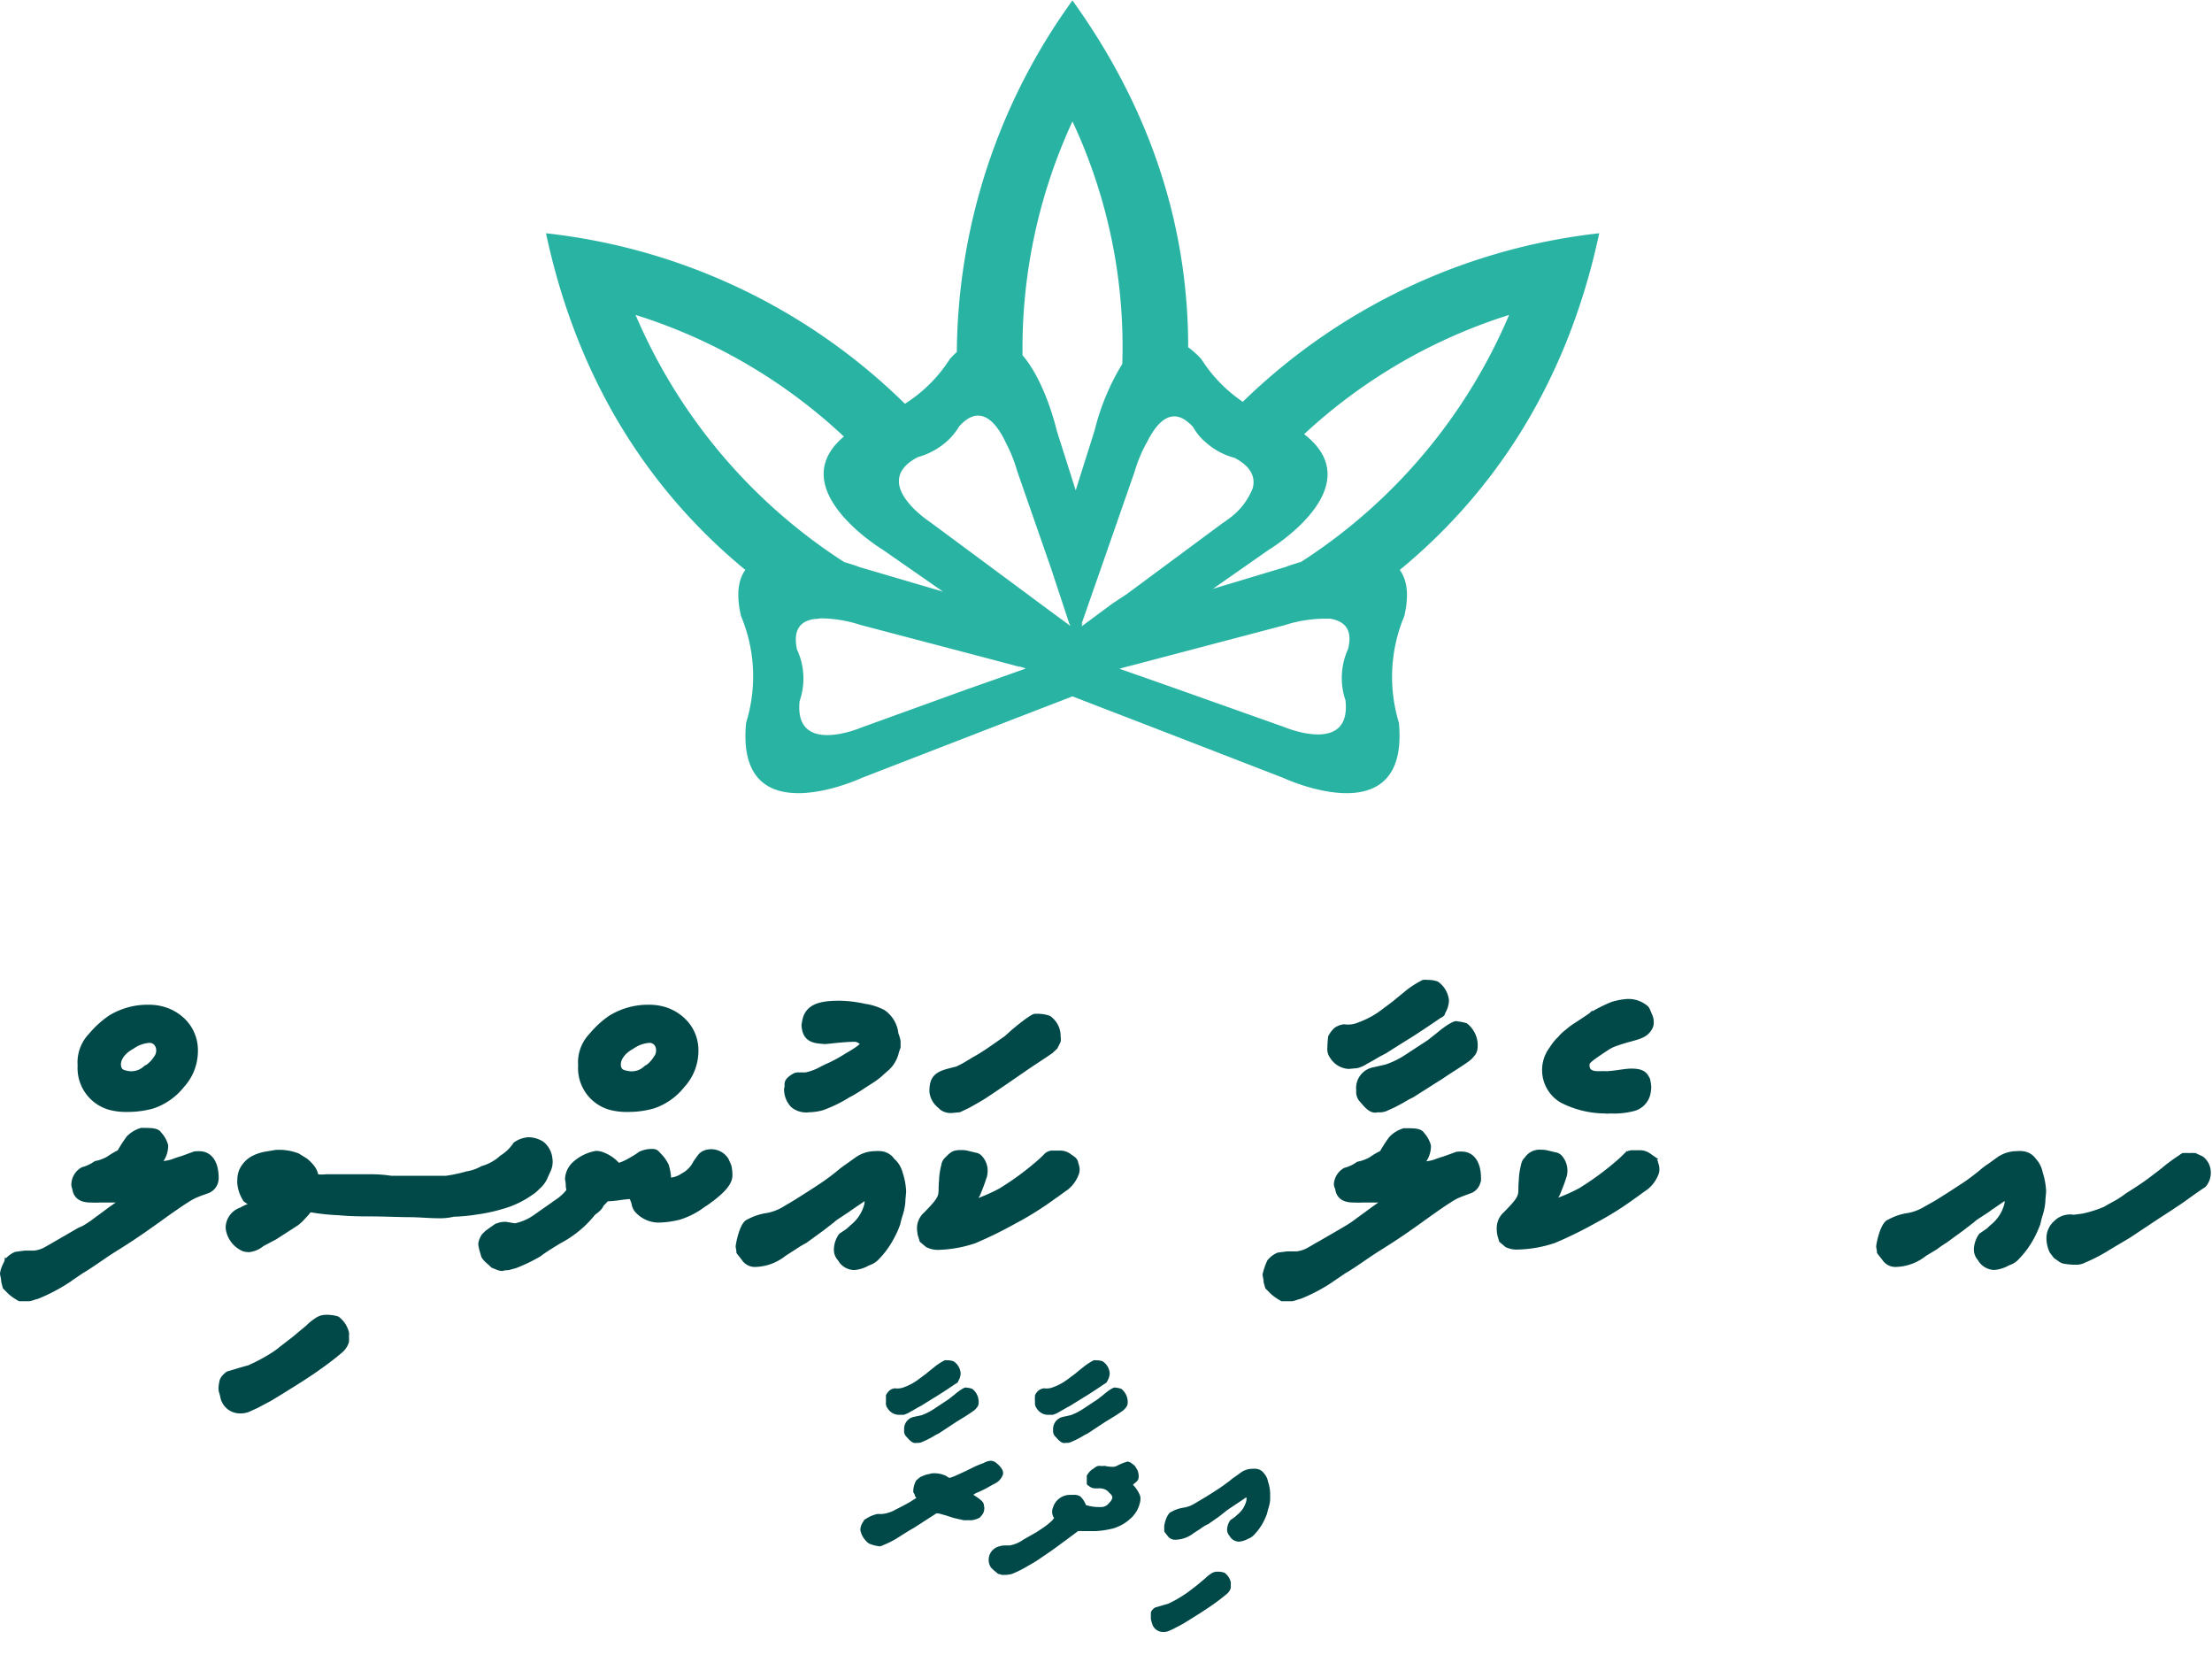 <svg id="Layer_1" data-name="Layer 1" xmlns="http://www.w3.org/2000/svg" viewBox="0 0 203.74 152.39"><defs><style>.cls-1,.cls-2{fill:#004948;}.cls-1{stroke:#004948;stroke-miterlimit:10;stroke-width:0.28px;}.cls-3{fill:#29b3a3;}</style></defs><path class="cls-1" d="M11.76,102.25a6.1,6.1,0,0,1-1.47-.14,3.85,3.85,0,0,1-3-4,3.66,3.66,0,0,1,1-2.81,9,9,0,0,1,1.79-1.64,6.62,6.62,0,0,1,3.64-1,4.85,4.85,0,0,1,1.43.21,4.39,4.39,0,0,1,1.72,1,3.89,3.89,0,0,1,1.22,2.9A4.78,4.78,0,0,1,16.84,100a5.91,5.91,0,0,1-2.73,1.93A8.58,8.58,0,0,1,11.76,102.25Zm1.51-3.89a3,3,0,0,0,1.05-1,1.06,1.06,0,0,0,.21-.66.94.94,0,0,0-.11-.42.71.71,0,0,0-.66-.39,3,3,0,0,0-1.54.56c-.74.39-1.37,1.09-1.19,1.82.1.29.21.39.77.49A1.82,1.82,0,0,0,13.27,98.36Z"/><path class="cls-1" d="M19.22,109.71c-.56.21-.88.31-.95.35a5.41,5.41,0,0,0-1,.52c-.45.28-1.33.88-2.59,1.79s-2.24,1.57-2.9,2-1.3.81-1.93,1.23c-1.26.87-2,1.36-2.27,1.5l-1.47,1a16.25,16.25,0,0,1-2.66,1.37c-.11,0-.6.21-.77.21H1.79a5.07,5.07,0,0,1-.88-.6l-.52-.52L.25,118c0-.25-.07-.46-.11-.7.07-.63.39-1,.42-1.23a2.23,2.23,0,0,1,.88-.66l.84-.11h.87a2.82,2.82,0,0,0,1.19-.42c.32-.17.6-.35.91-.52l2-1.16L7.7,113a9.63,9.63,0,0,0,1.09-.74c.63-.45,1.08-.8,1.36-1,.49-.35.81-.57,1-.67H9.24a8.35,8.35,0,0,1-.91,0c-1.22,0-1.47-.67-1.54-1.16a.91.91,0,0,1-.07-.49,1.69,1.69,0,0,1,.88-1.33,3.7,3.7,0,0,0,1.19-.56,3.82,3.82,0,0,0,1.15-.42,6.93,6.93,0,0,1,1-.59,12.62,12.62,0,0,1,.84-1.3A2.86,2.86,0,0,1,13,104c1,0,1.51,0,1.75.39a2.53,2.53,0,0,1,.6,1.08,2.38,2.38,0,0,1-.6,1.61,5,5,0,0,0,1.05-.17c.39-.15.7-.25.95-.32l1.15-.42a3,3,0,0,1,.74,0c.94.17,1.36,1.12,1.36,2.27A1.34,1.34,0,0,1,19.22,109.71Z"/><path class="cls-1" d="M32,122.69a.93.93,0,0,1,0,.32,3.76,3.76,0,0,1,0,.56,1.9,1.9,0,0,1-.67.94c-.7.6-1.47,1.16-2.27,1.72s-2.17,1.43-4.13,2.62l-1.26.67-.77.35a2,2,0,0,1-.84.14,1.7,1.7,0,0,1-1.51-1c-.1-.18-.14-.56-.24-.84s0-.81.07-1.09a1.9,1.9,0,0,1,.17-.28,2.06,2.06,0,0,1,.42-.38c.63-.18,1.26-.39,1.93-.56a16.9,16.9,0,0,0,1.92-1c.46-.28.81-.53,1-.7l1.23-.95,1.26-1.05a4.43,4.43,0,0,1,.77-.63,1.53,1.53,0,0,1,.8-.31,3.32,3.32,0,0,1,1.23.14A2.41,2.41,0,0,1,32,122.69Z"/><path class="cls-1" d="M20.93,113.14a1.73,1.73,0,0,1,.25-1,1.81,1.81,0,0,1,1-.81,3.82,3.82,0,0,1,1-.42,3.26,3.26,0,0,1-.63-.38A3.4,3.4,0,0,1,22,109a2.11,2.11,0,0,1,0-.38,2.34,2.34,0,0,1,.18-.88,2.58,2.58,0,0,1,1.08-1.15,4,4,0,0,1,1.12-.39l1-.17a4.84,4.84,0,0,1,2.07.31l.73.45a3.8,3.8,0,0,1,.74.78,2.16,2.16,0,0,1,.28.7,4,4,0,0,0,.84,0h4a12.52,12.52,0,0,1,2,.14h1.4c.39,0,1.09,0,1.23,0,1.29,0,2.1,0,2.41,0A13.88,13.88,0,0,0,43,108a4.12,4.12,0,0,0,1.4-.49,4.4,4.4,0,0,0,1.79-1,3.85,3.85,0,0,0,1.22-1.19,2.45,2.45,0,0,1,1.26-.46,2.49,2.49,0,0,1,1.3.39,2.1,2.1,0,0,1,.77,1.43,1.89,1.89,0,0,1-.18,1.16l-.31.7a2.76,2.76,0,0,1-.7.87,2.7,2.7,0,0,1-.6.5,8.58,8.58,0,0,1-2.73,1.29,14.89,14.89,0,0,1-2.27.49,16.25,16.25,0,0,1-2.17.21,5.39,5.39,0,0,1-1.4.14c-.88,0-1.75-.1-2.77-.1-.7,0-2.38-.07-3.46-.07-.77,0-1.79,0-3-.11a19.79,19.79,0,0,1-2.59-.28c-.21.25-.39.46-.49.56a4.86,4.86,0,0,1-.7.67l-2,1.29-1.19.63a2.35,2.35,0,0,1-1.22.53,1.92,1.92,0,0,1-.53-.07A2.49,2.49,0,0,1,20.93,113.14Z"/><path class="cls-1" d="M57.86,102.25a6,6,0,0,1-1.47-.14,3.84,3.84,0,0,1-3-4,3.66,3.66,0,0,1,1-2.81,8.92,8.92,0,0,1,1.78-1.64,6.67,6.67,0,0,1,3.64-1,5,5,0,0,1,1.44.21,4.35,4.35,0,0,1,1.71,1,3.87,3.87,0,0,1,1.23,2.9A4.78,4.78,0,0,1,62.93,100a5.86,5.86,0,0,1-2.73,1.93A8.43,8.43,0,0,1,57.86,102.25Zm1.5-3.89a3,3,0,0,0,1-1,1.06,1.06,0,0,0,.21-.66.92.92,0,0,0-.1-.42.71.71,0,0,0-.67-.39,3.07,3.07,0,0,0-1.54.56c-.73.39-1.36,1.09-1.19,1.82.11.29.21.39.77.49A1.82,1.82,0,0,0,59.36,98.36Z"/><path class="cls-1" d="M53,107a4,4,0,0,1,1.89-.88c.11,0,.25,0,.49.07a3.53,3.53,0,0,1,1.54,1c.18.15,1.68-.73,2-1a2.52,2.52,0,0,1,1.19-.25c.31,0,.42.11.66.39a3.3,3.3,0,0,1,.7,1,5.27,5.27,0,0,1,.21,1.26,2.34,2.34,0,0,0,1.19-.42A2.55,2.55,0,0,0,64,107c.45-.59.49-.84,1.15-1a1.73,1.73,0,0,1,1.82.77l.25.56a3.62,3.62,0,0,1,.1.91c0,.7-.63,1.4-1.68,2.21-.24.17-.49.38-.8.56a7.28,7.28,0,0,1-2.21,1.15,8.35,8.35,0,0,1-2,.28,2.77,2.77,0,0,1-2-.91,1.26,1.26,0,0,1-.31-.66c-.11-.39-.21-.6-.28-.6a10.22,10.22,0,0,0-1,.11,9.74,9.74,0,0,1-1.12.1l-.46.49c-.14.39-.66.7-.77.81a9.81,9.81,0,0,1-3.08,2.55c-1,.6-1.61,1-1.89,1.23a14.73,14.73,0,0,1-2.24,1.08l-.66.18c-.32,0-.53.07-.63.07a1.23,1.23,0,0,1-.32-.07l-.52-.21c-.28-.28-.56-.49-.67-.63a1.67,1.67,0,0,1-.21-.28l-.1-.35a4.08,4.08,0,0,1-.18-.81,1.87,1.87,0,0,1,.32-.8l.28-.28s.63-.46.8-.57a1.89,1.89,0,0,1,1-.24l.84.14a4.79,4.79,0,0,0,1.89-.84l2-1.4a4.37,4.37,0,0,0,1-.94,2.25,2.25,0,0,1-.07-.42c0-.39-.07-.6-.07-.63A2.12,2.12,0,0,1,53,107Z"/><path class="cls-1" d="M82.81,95.88v.56c-.07.17-.1.31-.14.38a3,3,0,0,1-1.08,1.76c-.18.17-.32.27-.42.38a7,7,0,0,1-1,.73c-.87.56-1.5,1-2,1.23a12.22,12.22,0,0,1-2.45,1.19,5.1,5.1,0,0,1-1.19.17,2,2,0,0,1-1.57-.45,2.22,2.22,0,0,1-.6-1.61c.18-.28-.31-.63.81-1.26a.91.91,0,0,1,.35-.07h.7a5.06,5.06,0,0,0,1.33-.49,9.5,9.5,0,0,1,.87-.42,15.21,15.21,0,0,0,1.58-.88c.91-.52,1.36-.87,1.36-1s-.14-.1-.17-.14a.93.93,0,0,0-.39-.17c-1.15,0-2.55.21-2.83.21-.7-.07-1.93,0-2-1.58a3.51,3.51,0,0,1,.14-.73c.38-1.12,1.5-1.4,3.18-1.4a11.2,11.2,0,0,1,2.35.28,5.27,5.27,0,0,1,1.75.56,2.84,2.84,0,0,1,1.22,2.06A3.42,3.42,0,0,1,82.81,95.88Z"/><path class="cls-1" d="M73.22,114.92l-.94.6a4.5,4.5,0,0,1-2.63,1,1.3,1.3,0,0,1-1.22-.6l-.46-.59c0-.25-.07-.42-.07-.56s.35-2.14,1-2.35a5.18,5.18,0,0,1,1.79-.59,4.66,4.66,0,0,0,1.54-.6l.94-.56,1-.63c.56-.35,1.09-.7,1.54-1s1.12-.8,1.54-1.15a7.94,7.94,0,0,1,.74-.56l.84-.6a3,3,0,0,1,1.78-.59,2.48,2.48,0,0,1,.49,0,1.54,1.54,0,0,1,1.16.66A2.38,2.38,0,0,1,83,108a6.18,6.18,0,0,1,.32,1.68c0,.25-.07.7-.07,1a5.7,5.7,0,0,1-.21,1.09,7.2,7.2,0,0,0-.25.91,7.83,7.83,0,0,1-.56,1.26,8.11,8.11,0,0,1-1.36,1.89,1.92,1.92,0,0,1-.88.56,3.15,3.15,0,0,1-1.29.42,1.6,1.6,0,0,1-1.4-.84,1.3,1.3,0,0,1-.35-1,2.39,2.39,0,0,1,.45-1.26l.67-.45.38-.35a3.76,3.76,0,0,0,1.3-2,1.69,1.69,0,0,0,0-.56c-.53.38-1.19.81-1.58,1.09s-1.26.8-1.43,1l-1,.77-1.54,1.12A9.73,9.73,0,0,0,73.22,114.92Z"/><path class="cls-1" d="M97.27,96.47l-.42.39c-.74.52-1.51,1-2.24,1.5-2.38,1.65-3.78,2.59-4.2,2.84l-.6.35-.63.35-.8.38-.77.07a1.46,1.46,0,0,1-.91-.27c-.11-.11-.25-.22-.42-.39a2,2,0,0,1-.53-1.12c-.07-1.79,1-1.86,2.42-2.24a1.36,1.36,0,0,1,.28-.14c.14-.07.52-.28,1.15-.67a19.49,19.49,0,0,0,1.72-1.08l1.26-.88c.1-.07.28-.24.59-.52s2-1.68,2.21-1.54a3.16,3.16,0,0,1,1.26.17,2.1,2.1,0,0,1,.91,1.79,1.16,1.16,0,0,1,0,.45Z"/><path class="cls-1" d="M85.37,114.71l-.53-.45-.14-.46a3.07,3.07,0,0,1-.1-.77,1.82,1.82,0,0,1,.63-1.29c1.71-1.75,1.26-1.58,1.4-3a6.45,6.45,0,0,1,.21-1.44,1,1,0,0,1,.31-.6c.49-.49.63-.66,1.37-.66a2.45,2.45,0,0,1,.63.07l.87.21a1,1,0,0,1,.28.18,1.89,1.89,0,0,1,.53,1.36,2.41,2.41,0,0,1-.07.49c-.11.25-.07.32-.63,1.68a3,3,0,0,0-.28.53,15.88,15.88,0,0,0,2.27-1,26,26,0,0,0,3.61-2.66,8.07,8.07,0,0,0,.59-.57,1,1,0,0,1,.53-.24h.7a1.53,1.53,0,0,1,.91.24l.45.32a.74.74,0,0,1,.28.52,1.46,1.46,0,0,1,.11.49,1.16,1.16,0,0,1-.11.53,3.07,3.07,0,0,1-.94,1.26c-.56.38-.91.67-1.09.77a28.91,28.91,0,0,1-3.67,2.31,38.52,38.52,0,0,1-3.71,1.82,11.51,11.51,0,0,1-3.29.6A2.23,2.23,0,0,1,85.37,114.71Z"/><path class="cls-1" d="M133.32,92.13a2.29,2.29,0,0,1-.35,1.12c0,.18-.18.28-.39.39-.66.45-1.47,1-2.41,1.61-.32.21-1.19.73-2.56,1.61l-.59.31-.6.35-.63.35a2.67,2.67,0,0,1-.8.35l-.77.07a2,2,0,0,1-1.58-.94,1.24,1.24,0,0,1-.24-.88,9.91,9.91,0,0,1,.07-1,2.6,2.6,0,0,1,.52-.7,1.69,1.69,0,0,1,.81-.31,2.53,2.53,0,0,0,1.36-.18,8.37,8.37,0,0,0,1.93-1l1.22-.91.56-.46.77-.63a8.81,8.81,0,0,1,1.44-.91,2,2,0,0,1,.42,0,2.66,2.66,0,0,1,.87.14A2.26,2.26,0,0,1,133.32,92.13Zm2.62,4.48a1.12,1.12,0,0,1-.31.6,2,2,0,0,1-.39.38c-.73.53-1.54,1-2.48,1.65-.46.28-1.33.84-2.66,1.68l-.42.21-.6.35-.66.35-.77.35a1.65,1.65,0,0,1-.77.1c-.67.22-1.23-.62-1.58-1a1.19,1.19,0,0,1-.24-.87,1.8,1.8,0,0,1,1.5-2l1.09-.25a8.07,8.07,0,0,0,2-1l1.93-1.26.8-.63c.77-.66,1.65-1.22,1.82-1.08a3.43,3.43,0,0,1,.84.17A2.4,2.4,0,0,1,135.94,96.61Z"/><path class="cls-1" d="M135.52,109.71c-.56.21-.87.31-.94.35a4.78,4.78,0,0,0-1,.52c-.46.28-1.33.88-2.59,1.79s-2.24,1.57-2.91,2-1.29.81-1.92,1.23c-1.26.87-2,1.36-2.28,1.5l-1.47,1a15.86,15.86,0,0,1-2.66,1.37c-.1,0-.6.21-.77.21h-.91a5.07,5.07,0,0,1-.88-.6l-.52-.52-.14-.49c0-.25-.07-.46-.1-.7a5.77,5.77,0,0,1,.42-1.23,2.19,2.19,0,0,1,.87-.66l.84-.11h.88a2.86,2.86,0,0,0,1.19-.42c.31-.17.59-.35.91-.52l2-1.16L124,113a10.62,10.62,0,0,0,1.08-.74c.63-.45,1.09-.8,1.37-1,.49-.35.8-.57,1-.67h-1.89a8.44,8.44,0,0,1-.91,0c-1.23,0-1.47-.67-1.54-1.16A.82.82,0,0,1,123,109a1.7,1.7,0,0,1,.87-1.33,3.51,3.51,0,0,0,1.19-.56,3.88,3.88,0,0,0,1.16-.42,6.41,6.41,0,0,1,1-.59,12.62,12.62,0,0,1,.84-1.3,2.75,2.75,0,0,1,1.26-.77c1,0,1.5,0,1.75.39a2.63,2.63,0,0,1,.59,1.08,2.42,2.42,0,0,1-.59,1.61,5.2,5.2,0,0,0,1-.17c.38-.15.7-.25.94-.32l1.16-.42a2.91,2.91,0,0,1,.73,0c.95.17,1.37,1.12,1.37,2.27A1.33,1.33,0,0,1,135.52,109.71Z"/><path class="cls-1" d="M152.18,94.2a.92.92,0,0,1-.14.49,1.6,1.6,0,0,1-.73.7,4.18,4.18,0,0,1-.53.21c-.56.17-.87.24-1,.28s-.35.1-.87.28a3.52,3.52,0,0,0-.81.38c-.84.56-1.78,1.16-1.82,1.4-.17,1.12,1.19.77,1.61.84.7,0,1.75-.24,2.35-.24.94,0,1.33.21,1.61.88a3.49,3.49,0,0,1,.1.69,3.14,3.14,0,0,1-.1.71,1.93,1.93,0,0,1-1.3,1.33,7.16,7.16,0,0,1-2.24.24,2.29,2.29,0,0,1-.52,0,8.86,8.86,0,0,1-4-1,3.33,3.33,0,0,1-.91-4.9,4.45,4.45,0,0,1,.74-.91,3.78,3.78,0,0,1,.7-.66,5.74,5.74,0,0,1,.8-.6c.91-.59,1.37-.91,1.4-.94a12.88,12.88,0,0,1,2-1,6.43,6.43,0,0,1,1.33-.25,2.57,2.57,0,0,1,1.71.53c.25.17.25.28.49.84A1.48,1.48,0,0,1,152.18,94.2Z"/><path class="cls-1" d="M138.74,114.71l-.53-.45-.13-.46A2.7,2.7,0,0,1,138,113a1.82,1.82,0,0,1,.63-1.29c1.72-1.75,1.26-1.58,1.4-3a6.45,6.45,0,0,1,.21-1.44,1,1,0,0,1,.32-.6,1.49,1.49,0,0,1,1.36-.66,2.33,2.33,0,0,1,.63.07l.88.21a1.22,1.22,0,0,1,.28.18,1.93,1.93,0,0,1,.52,1.36,1.87,1.87,0,0,1-.07.49c-.1.25-.07.32-.63,1.68a3.87,3.87,0,0,0-.28.53,15.35,15.35,0,0,0,2.28-1,26.39,26.39,0,0,0,3.6-2.66c.21-.18.42-.39.6-.57a.92.92,0,0,1,.52-.24h.7a1.49,1.49,0,0,1,.91.24l.46.32a.78.78,0,0,1,.28.52,1.42,1.42,0,0,1,.1.49,1.17,1.17,0,0,1-.1.53,3.1,3.1,0,0,1-.95,1.26c-.56.38-.91.67-1.08.77a29.06,29.06,0,0,1-3.68,2.31,37.41,37.41,0,0,1-3.71,1.82,11.39,11.39,0,0,1-3.29.6A2.23,2.23,0,0,1,138.74,114.71Z"/><path class="cls-1" d="M178.33,114.92l-1,.6a4.5,4.5,0,0,1-2.63,1,1.3,1.3,0,0,1-1.22-.6l-.46-.59c0-.25-.07-.42-.07-.56s.35-2.14,1.05-2.35a5.18,5.18,0,0,1,1.79-.59,4.66,4.66,0,0,0,1.54-.6l1-.56,1-.63c.55-.35,1.08-.7,1.54-1s1.12-.8,1.54-1.15a7,7,0,0,1,.73-.56c.21-.14.49-.35.84-.6a3,3,0,0,1,1.79-.59,2.53,2.53,0,0,1,.49,0,1.52,1.52,0,0,1,1.15.66,2.4,2.4,0,0,1,.6,1.19,6.53,6.53,0,0,1,.31,1.68c0,.25-.07.7-.07,1a5.7,5.7,0,0,1-.21,1.09,8.13,8.13,0,0,0-.24.91,10.15,10.15,0,0,1-.56,1.26,8.41,8.41,0,0,1-1.37,1.89,1.85,1.85,0,0,1-.87.56,3.19,3.19,0,0,1-1.3.42,1.62,1.62,0,0,1-1.4-.84,1.33,1.33,0,0,1-.35-1,2.47,2.47,0,0,1,.46-1.26l.66-.45.38-.35a3.76,3.76,0,0,0,1.3-2,1.28,1.28,0,0,0,0-.56c-.52.38-1.19.81-1.57,1.09s-1.27.8-1.44,1l-1,.77-1.54,1.12A9.4,9.4,0,0,0,178.33,114.92Z"/><path class="cls-1" d="M201,110.62c-.46.31-1.19.8-2.28,1.5l-2.59,1.72c-.1.07-.77.45-1.93,1.15a15.08,15.08,0,0,1-2.24,1.16,1.51,1.51,0,0,1-.77.17,5.16,5.16,0,0,1-.91-.07,1.07,1.07,0,0,1-.52-.17l-.49-.35-.35-.46a2.91,2.91,0,0,1-.28-1.47,2,2,0,0,1,.66-1.26A1.93,1.93,0,0,1,191,112l.84-.11a11.4,11.4,0,0,0,2-.63s.35-.21,1-.56a8.05,8.05,0,0,0,1-.66l1-.64c1-.66,1.29-.91,1.85-1.33l.49-.38a15.86,15.86,0,0,1,1.44-1.08l.42-.29a5.4,5.4,0,0,1,.66,0,2.63,2.63,0,0,1,.49,0l.63.29a1.7,1.7,0,0,1,.67,1.36,1.78,1.78,0,0,1-.46,1.23C202.41,109.6,201.74,110.09,201,110.62Z"/><path class="cls-2" d="M88.48,126.47a1.38,1.38,0,0,1-.22.7c0,.11-.11.18-.24.25-.42.28-.93.63-1.52,1-.2.13-.75.46-1.61,1l-.37.2-.38.22-.39.22a2.37,2.37,0,0,1-.51.22l-.48,0a1.24,1.24,0,0,1-1-.59.75.75,0,0,1-.16-.55c0-.16,0-.49,0-.66a1.38,1.38,0,0,1,.33-.44,1,1,0,0,1,.5-.2,1.65,1.65,0,0,0,.86-.11,5.09,5.09,0,0,0,1.21-.64l.77-.57.35-.29.49-.39a5.69,5.69,0,0,1,.9-.58,1.18,1.18,0,0,1,.26,0,1.62,1.62,0,0,1,.55.09A1.42,1.42,0,0,1,88.48,126.47Zm1.65,2.81a.67.67,0,0,1-.2.38,1.09,1.09,0,0,1-.24.24c-.46.33-1,.66-1.56,1L86.46,132l-.27.13-.37.22-.42.22-.48.22a1,1,0,0,1-.49.07c-.42.13-.77-.4-1-.62a.74.74,0,0,1-.15-.55,1.13,1.13,0,0,1,.94-1.23l.69-.15a5.68,5.68,0,0,0,1.25-.66l1.21-.8.5-.39c.49-.42,1-.77,1.15-.68a1.91,1.91,0,0,1,.53.11A1.51,1.51,0,0,1,90.13,129.28Z"/><path class="cls-2" d="M80.21,142.2a.8.8,0,0,1-.38-.24,2,2,0,0,1-.59-1.1,1.5,1.5,0,0,1,.26-.73.37.37,0,0,0,.09-.17l.33-.2a2.28,2.28,0,0,1,.53-.24,1.72,1.72,0,0,1,.39-.11h.4a3,3,0,0,0,1.25-.4c.47-.24.91-.46,1.32-.7l.6-.38-.13-.15a.67.67,0,0,0-.16-.36,2.05,2.05,0,0,1,.22-1c0-.07.11-.15.24-.26l.2-.16.49-.2.57-.13a2.56,2.56,0,0,1,1.27.22l.14.09a.68.68,0,0,0,.22.11,5.16,5.16,0,0,0,.63-.24l.91-.42.59-.29c.2-.11.66-.3,1-.42a1.51,1.51,0,0,1,.66-.21.88.88,0,0,1,.57.26c.42.35.62.7.55,1a1.45,1.45,0,0,1-.71.82l-.48.26a9.86,9.86,0,0,1-1.3.64l-.24.15.33.22c.75.51.6.64.68.95a1.11,1.11,0,0,1-.11.55,1.8,1.8,0,0,1-.33.4,2.33,2.33,0,0,1-.66.22,2,2,0,0,1-.37,0,2.58,2.58,0,0,1-.46,0l-.88-.2-.84-.27c-.07,0-.26-.08-.57-.15l-.2,0-2.11,1.36c-.29.15-.71.42-1.3.79a7.54,7.54,0,0,1-1.39.73,2.09,2.09,0,0,1-.37.15A3.09,3.09,0,0,1,80.21,142.2Z"/><path class="cls-2" d="M102.21,126.47a1.49,1.49,0,0,1-.22.7.42.42,0,0,1-.24.25c-.42.28-.93.63-1.52,1-.2.13-.75.46-1.61,1l-.37.2-.38.22-.39.22a2.37,2.37,0,0,1-.51.22l-.48,0a1.22,1.22,0,0,1-1-.59.75.75,0,0,1-.16-.55,5,5,0,0,1,0-.66,1.24,1.24,0,0,1,.33-.44,1,1,0,0,1,.5-.2,1.65,1.65,0,0,0,.86-.11,5.09,5.09,0,0,0,1.21-.64l.77-.57.35-.29.49-.39a5.27,5.27,0,0,1,.9-.58,1.14,1.14,0,0,1,.26,0,1.62,1.62,0,0,1,.55.09A1.42,1.42,0,0,1,102.21,126.47Zm1.65,2.81a.74.74,0,0,1-.2.38,1.35,1.35,0,0,1-.24.24c-.46.33-1,.66-1.57,1L100.18,132l-.26.13-.38.22-.41.22-.49.22a.92.92,0,0,1-.48.07c-.42.13-.77-.4-1-.62a.74.74,0,0,1-.16-.55,1.15,1.15,0,0,1,.95-1.23l.68-.15a5.72,5.72,0,0,0,1.26-.66l1.21-.8.5-.39c.49-.42,1-.77,1.15-.68a1.91,1.91,0,0,1,.53.11A1.54,1.54,0,0,1,103.86,129.28Z"/><path class="cls-2" d="M94.62,144.23a9.89,9.89,0,0,1-1.46.72l-.44.07-.37,0a.48.48,0,0,1-.26-.07c-.16,0-.22-.06-.22-.08l-.31-.25-.27-.26a1.17,1.17,0,0,1-.22-.62,1.27,1.27,0,0,1,.82-1.3,2,2,0,0,1,.61-.13H93a3.14,3.14,0,0,0,1.25-.53l1.26-.72.63-.42a6.38,6.38,0,0,0,.8-.66s.08-.11.15-.2a.92.92,0,0,1-.18-.57.9.9,0,0,1,.07-.37,1.65,1.65,0,0,1,1.61-1.19h.26a1.11,1.11,0,0,1,.66.15,2.12,2.12,0,0,1,.51.79,4.06,4.06,0,0,0,1,.18c.22,0,.38,0,.49,0a.91.91,0,0,0,.63-.35c.25-.25.33-.44.31-.6a.64.64,0,0,0-.2-.28l-.24-.25a1.22,1.22,0,0,0-.79-.24,3.32,3.32,0,0,1-.42,0,.91.91,0,0,1-.53-.24.23.23,0,0,1-.17-.26v-.33l0-.35a2.34,2.34,0,0,1,.4-.49l.44-.31a.65.65,0,0,1,.32-.09,2.16,2.16,0,0,0,.49,0,3.31,3.31,0,0,0,.73.09.81.81,0,0,0,.35-.07,5.62,5.62,0,0,1,1-.41.66.66,0,0,1,.37.13l.33.26.22.36a1.42,1.42,0,0,1,.13.63.6.6,0,0,1-.17.44l-.36.31a2.88,2.88,0,0,1,.55.77,1.05,1.05,0,0,1,.14.4,2.28,2.28,0,0,1,0,.24,2.78,2.78,0,0,1-1,1.78,3.77,3.77,0,0,1-1.17.71,2.25,2.25,0,0,1-.55.17,8,8,0,0,1-1.43.2h-.28l-.31,0c-.15,0-.51,0-.7,0a1.24,1.24,0,0,0-.31,0c-.82.62-1.46,1.08-1.87,1.39-.69.51-1.26.88-1.68,1.17S94.9,144.07,94.62,144.23Z"/><path class="cls-2" d="M113.36,145.68a.5.5,0,0,1,0,.19,2.3,2.3,0,0,1,0,.36,1.13,1.13,0,0,1-.42.59c-.44.37-.92.73-1.43,1.08s-1.36.9-2.59,1.65l-.8.42-.48.22a1.3,1.3,0,0,1-.53.09,1.06,1.06,0,0,1-.94-.62,5,5,0,0,1-.16-.53,6.22,6.22,0,0,1,0-.68.63.63,0,0,1,.11-.18,1.16,1.16,0,0,1,.26-.24c.4-.11.79-.24,1.21-.35a10.24,10.24,0,0,0,1.21-.66c.29-.18.51-.33.66-.44l.77-.59.79-.66a3,3,0,0,1,.49-.4,1,1,0,0,1,.5-.2,2,2,0,0,1,.77.09A1.49,1.49,0,0,1,113.36,145.68Z"/><path class="cls-2" d="M110.54,140.79l-.59.38a2.77,2.77,0,0,1-1.65.61.83.83,0,0,1-.77-.37c-.07-.09-.18-.22-.29-.38a3.12,3.12,0,0,1,0-.35c-.07-.15.22-1.34.66-1.47a3.22,3.22,0,0,1,1.12-.38,2.77,2.77,0,0,0,1-.37l.59-.35.66-.4c.36-.22.69-.44,1-.64s.71-.5,1-.72a4.22,4.22,0,0,1,.46-.35l.53-.38a1.83,1.83,0,0,1,1.12-.37,2,2,0,0,1,.31,0,1,1,0,0,1,.73.42,1.51,1.51,0,0,1,.37.75,3.94,3.94,0,0,1,.2,1.05c0,.16,0,.44,0,.64a3.66,3.66,0,0,1-.13.68,4.17,4.17,0,0,0-.15.57,6.77,6.77,0,0,1-.35.8,5.15,5.15,0,0,1-.86,1.18,1.32,1.32,0,0,1-.55.36,2.08,2.08,0,0,1-.82.26,1,1,0,0,1-.88-.53.83.83,0,0,1-.22-.66,1.58,1.58,0,0,1,.29-.79l.42-.29.24-.22a2.36,2.36,0,0,0,.81-1.25.67.67,0,0,0,0-.35c-.33.24-.74.5-1,.68s-.79.51-.9.62l-.61.48-1,.7C110.94,140.48,110.63,140.73,110.54,140.79Z"/><path class="cls-3" d="M147.3,21.48A55.87,55.87,0,0,0,114.47,37a13.37,13.37,0,0,1-3.81-3.92h0a8,8,0,0,0-1.22-1.1c0-9.74-2.63-20.77-10.66-31.94A55.89,55.89,0,0,0,88.13,32.41q-.31.29-.63.63h0a13.37,13.37,0,0,1-4.15,4.14A55.86,55.86,0,0,0,50.29,21.48c3.12,14.61,10.37,24.42,18.36,31-.65.89-.86,2.24-.4,4.24h0a14.38,14.38,0,0,1,.47,9.84h0c-1,10.51,10.66,5.07,10.66,5.07l12.91-5h0l3.52-1.36h0l.39-.15,2.44-.94.15-.06.14.06,2.43.94,1.69.65h0l2.88,1.11,12.27,4.75s11.62,5.44,10.65-5.07h0a14.48,14.48,0,0,1,.5-9.84h0c.46-2,.23-3.35-.42-4.24C136.91,45.91,144.18,36.1,147.3,21.48ZM58.54,29a49.79,49.79,0,0,1,19.19,11.2C72,45,81.31,50.62,81.31,50.62l5.55,3.86L79.2,52.23s-.56-.22-1.44-.47A50.7,50.7,0,0,1,58.54,29ZM94.43,61.58l-.74.26h0l-1.23.44-2.84,1-.35.12L79.32,67s-6.2,2.65-5.67-2.44h0a6.33,6.33,0,0,0-.24-4.75h0C73,57.9,73.8,57.18,75,57c.22,0,.45-.05.67-.06a12.08,12.08,0,0,1,3.6.61L90.88,60.6l2.94.78h.09l.52.15S94.45,61.57,94.43,61.58Zm4.16-3.94a0,0,0,0,1,0,0l-2.89-2.13-1.22-.91-8.79-6.51s-5.67-3.66-1.14-6v0A6.72,6.72,0,0,0,86.77,41a5.76,5.76,0,0,0,1.58-1.75h0l.18-.18c1.9-1.92,3.34,0,4.16,1.79,0,0,0,0,0,0a13.22,13.22,0,0,1,1,2.52l3.11,8.93,1.68,5.09Zm-1.26-18s-1-4.42-3.15-6.93a49.87,49.87,0,0,1,4.6-21.53,48.87,48.87,0,0,1,4.59,22.33,21.7,21.7,0,0,0-2.55,6.13l-1.74,5.51Zm5.17,15.91-2.88,2.13s0,0,0,0l.1-.3-.11.09s0,0,0,0l1.79-5.12,3.11-8.93a12.77,12.77,0,0,1,1.18-2.79v0c.74-1.47,1.9-2.92,3.4-2a4,4,0,0,1,.8.69h0a5.16,5.16,0,0,0,1.21,1.45,6.45,6.45,0,0,0,2.61,1.39v0c1.6.84,1.92,1.84,1.68,2.78h0a6.28,6.28,0,0,1-2.3,2.89c-.31.24-.52.37-.52.37l-8.79,6.51Zm21.67,4.2h0a6.44,6.44,0,0,0-.24,4.75h0c.55,5.09-5.67,2.44-5.67,2.44l-10-3.55-.34-.12-2.84-1-.55-.19h0l-1.42-.5s0,0,0,0l.52-.15.64-.16,2.39-.63,11.62-3.06a12.32,12.32,0,0,1,3.58-.61h0l.65,0C123.77,57.18,124.63,57.89,124.17,59.74Zm-4.36-8c-.87.25-1.43.47-1.43.47l-6.66,2,5.11-3.57s9.62-5.78,3.29-10.67A49.58,49.58,0,0,1,139,29,50.52,50.52,0,0,1,119.81,51.76Z"/></svg>